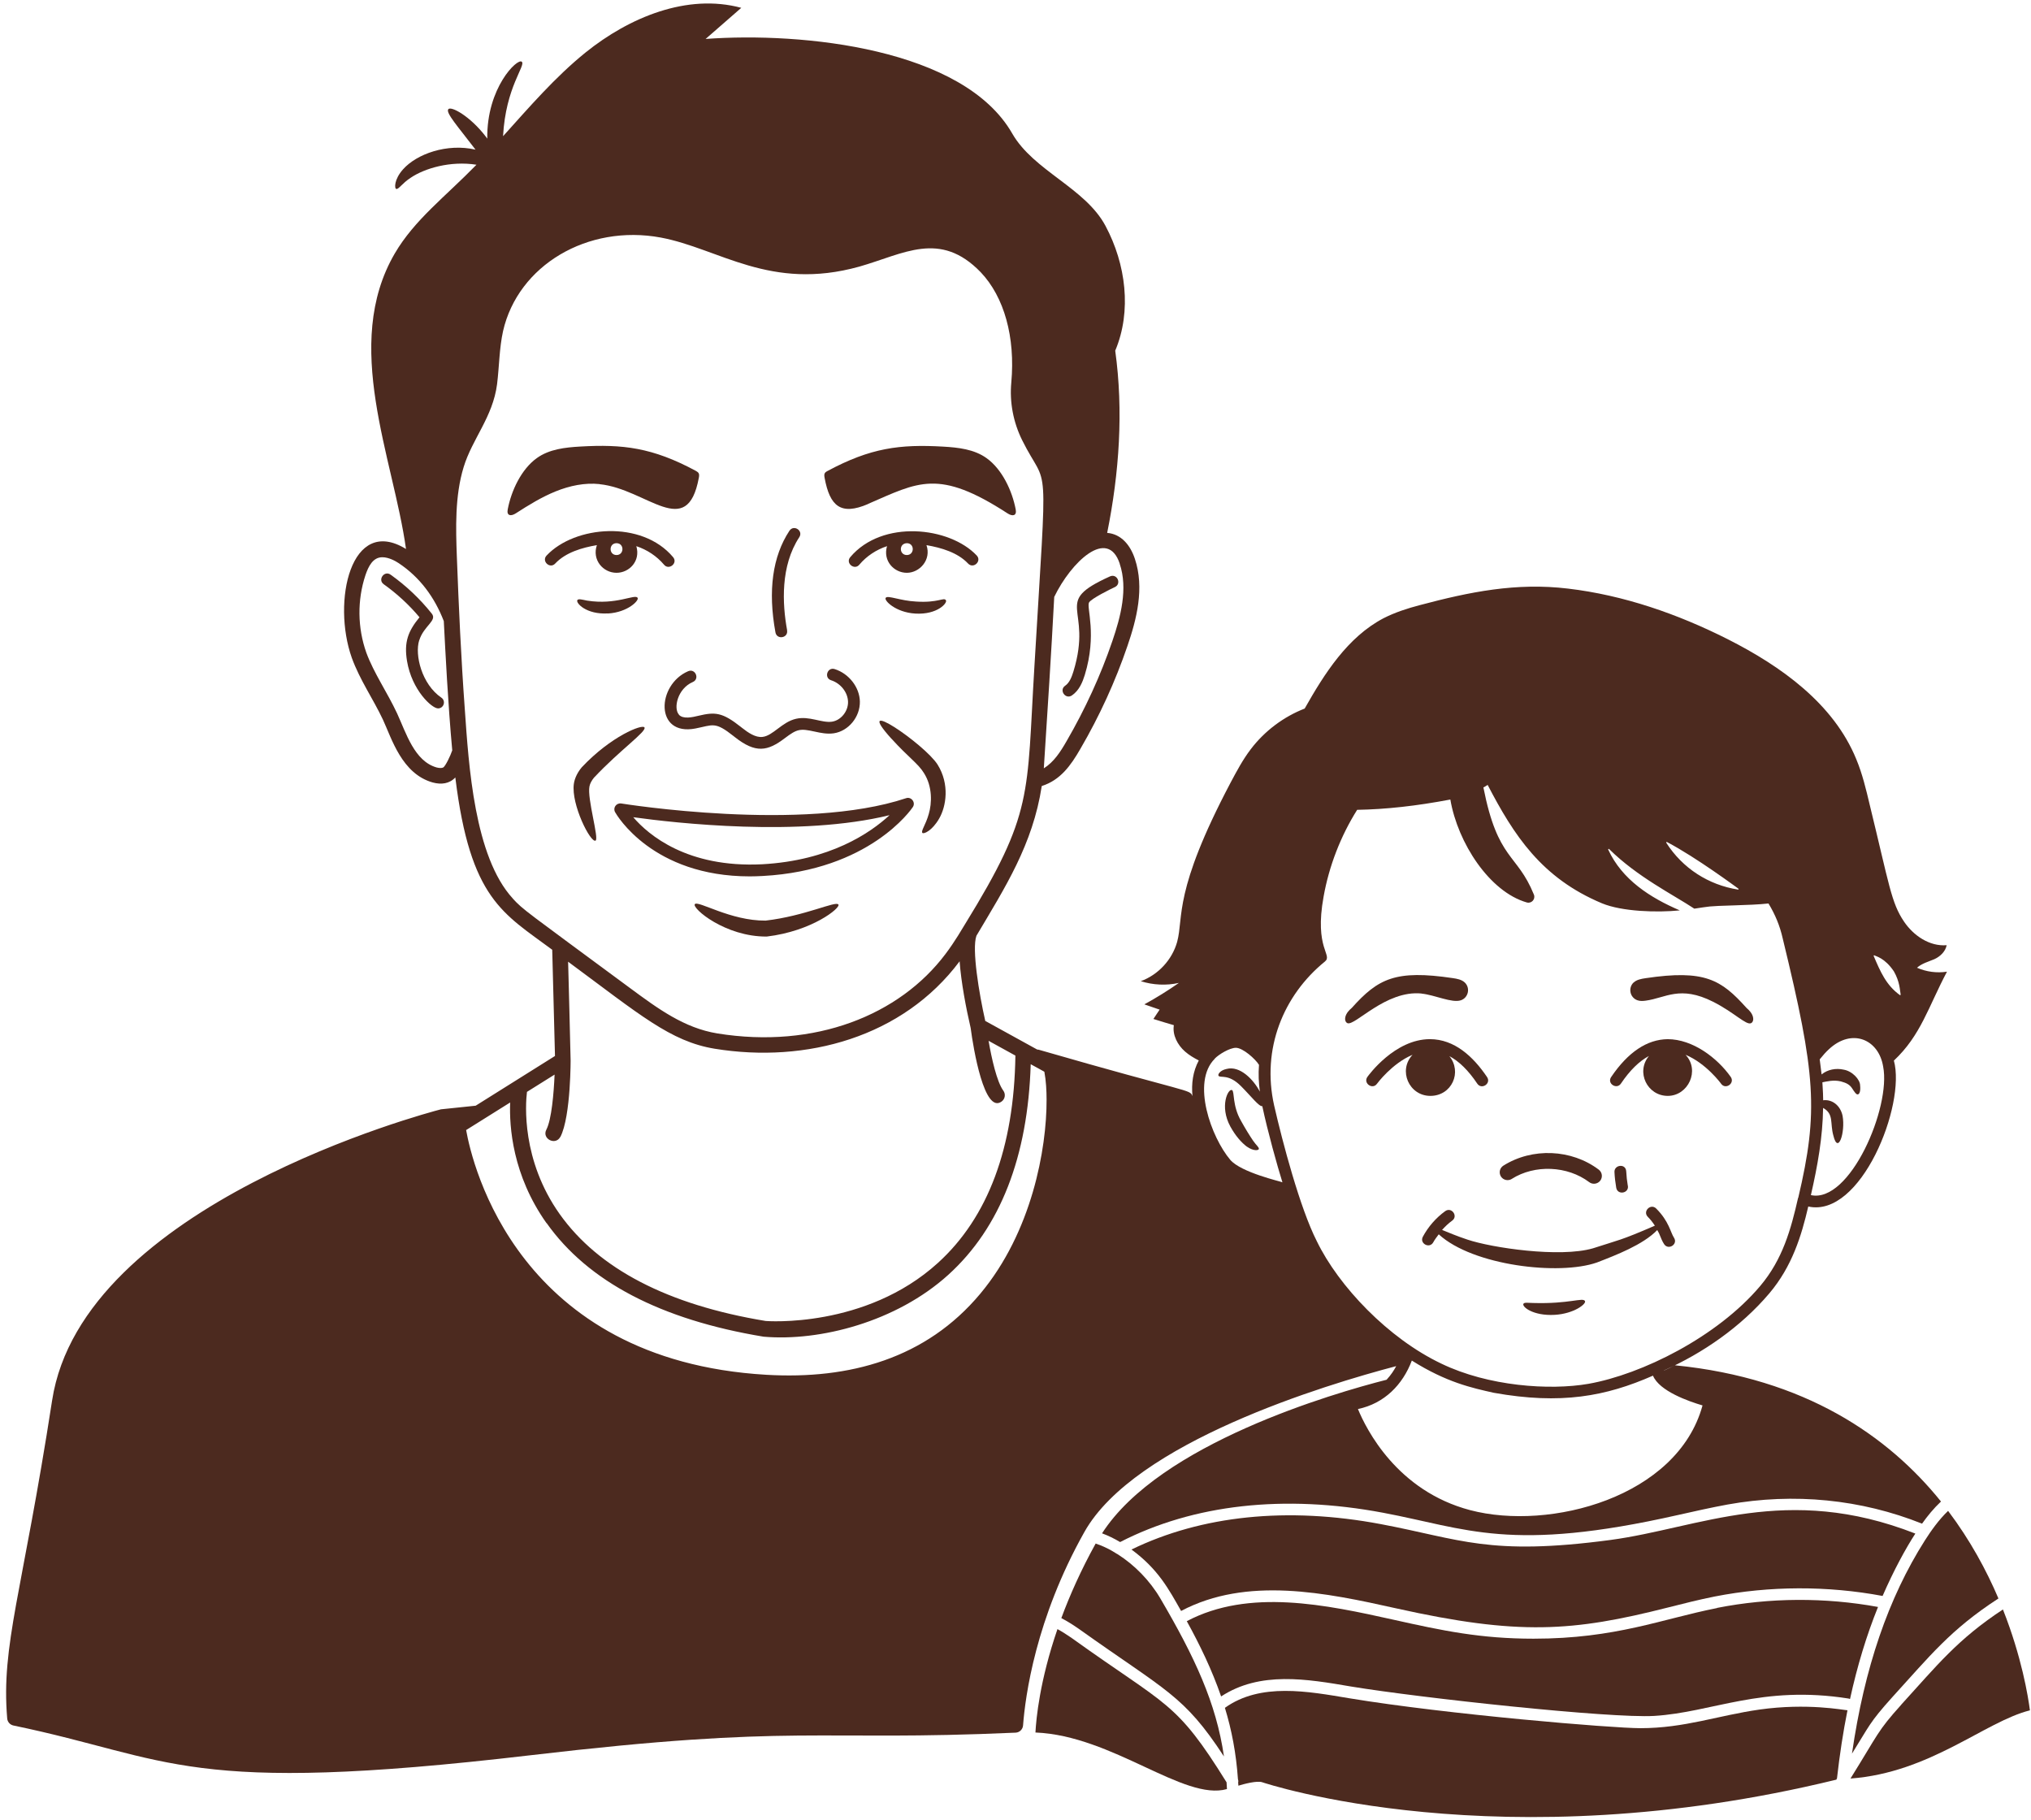 <svg width="289" height="259" viewBox="0 0 289 259" fill="none" xmlns="http://www.w3.org/2000/svg">
<g clip-path="url(#clip0_255_1394)">
<path d="M72.964 127.829C67.507 121.893 66.698 108.938 66.137 100.878C65.609 93.624 65.272 86.269 65.003 79.092C64.868 75.303 64.7 70.586 65.98 66.439C67.204 62.426 70.123 59.341 70.729 54.668C71.044 52.12 71.044 49.538 71.583 47.101C73.716 37.756 83.608 31.865 94.028 33.799C102.325 35.353 109.59 41.467 122.266 37.935C128.599 36.135 133.752 32.726 139.557 38.74C142.892 42.25 144.487 47.962 143.903 54.422C143.644 57.206 144.172 60.045 145.441 62.616C149.191 70.172 149.056 63.309 147.192 94.797C146.07 113.264 147.091 115.622 137.323 131.484C136.93 132.11 135.931 133.887 134.538 135.731C128.015 144.417 115.978 149.279 102.067 147.032C97.351 146.261 93.623 143.511 89.671 140.594C74.715 129.539 74.457 129.472 72.953 127.829M63.06 109.195C62.87 109.295 62.533 109.295 62.14 109.195C58.962 108.301 57.795 104.299 56.492 101.471C55.1 98.498 53.191 95.759 52.124 92.853C50.867 89.309 50.822 85.386 52.001 81.831C52.428 80.568 53.068 79.282 54.404 79.282C55.324 79.282 56.29 79.83 56.728 80.121C59.748 82.133 61.837 84.972 63.15 88.37C63.386 92.886 63.734 99.984 64.352 106.758C64.094 107.529 63.397 108.994 63.06 109.206M159.33 80.221C160.52 83.754 159.465 87.755 158.286 91.198C156.613 96.105 154.412 100.89 151.774 105.439C150.886 106.982 149.977 108.401 148.529 109.318C149.056 101.18 149.584 93.087 150.011 84.927C152.402 79.975 157.612 74.968 159.341 80.221M228.955 120.786L228.978 120.809C232.986 124.766 238.05 127.27 241.093 129.282C243.383 128.958 242.755 128.935 246.819 128.812C248.515 128.756 250.255 128.7 251.647 128.544C252.624 130.165 253.264 131.719 253.679 133.552C258.384 152.901 258.777 158.121 255.88 170.428H255.858C254.847 174.877 253.679 179.169 250.457 182.981C244.349 190.202 233.66 195.534 226.025 196.886C220.501 197.848 211.754 197.233 205.096 194.014C197.562 190.437 190.488 183.026 187.366 176.576C184.986 171.892 182.505 162.536 181.303 157.283C179.496 149.235 182.606 141.622 188.512 136.816C189.702 135.854 186.974 135.016 188.343 127.549C189.118 123.212 190.769 118.953 193.115 115.22C197.18 115.153 201.536 114.672 206.376 113.755C207.431 119.926 211.945 126.878 217.256 128.399C217.929 128.589 218.524 127.929 218.266 127.281C215.852 121.345 213.135 122.474 211.08 112.034C211.282 111.933 211.484 111.81 211.686 111.676C215.414 118.841 219.344 124.922 227.956 128.522C230.819 129.707 235.804 129.852 239.027 129.528C234.794 127.717 230.808 125.146 228.843 120.887C228.809 120.809 228.91 120.731 228.978 120.798M237.208 119.803L237.242 119.825C241.351 121.982 247.134 126.275 247.358 126.431C247.425 126.476 247.381 126.588 247.302 126.565C243.114 125.906 239.42 123.536 237.107 119.915C237.062 119.847 237.129 119.769 237.208 119.803ZM266.648 135.921C266.648 135.921 266.682 135.921 266.704 135.921C266.929 136.067 268.186 136.268 269.489 138.202C270.342 139.7 270.331 140.851 270.454 141.51C270.454 141.544 270.432 141.578 270.387 141.589C270.364 141.589 270.353 141.589 270.342 141.578C268.388 140.169 267.557 138.224 266.614 136.011C266.603 135.977 266.614 135.933 266.659 135.921M257.677 170.048C258.642 165.845 259.361 161.787 259.417 157.629C260.989 158.512 260.371 159.753 260.877 161.564C261.55 164.347 262.606 161.094 262.19 158.758C261.876 157.249 260.663 156.377 259.428 156.545C259.428 156.098 259.395 155.17 259.316 153.985C259.945 153.873 260.877 153.605 261.955 153.862C262.785 154.086 263.201 154.332 263.538 154.835C263.863 155.338 264.133 155.762 264.369 155.707C264.593 155.662 264.773 155.237 264.683 154.432C264.683 153.594 263.571 152.387 262.336 152.186C261.258 151.94 260.046 152.163 259.204 152.867C259.125 152.152 259.035 151.437 258.934 150.721C259.417 150.118 259.832 149.659 260.248 149.279C263.493 146.25 267.322 147.837 267.962 151.75C269.107 157.551 263.235 171.233 257.688 170.037M200.896 193.578C205.837 196.685 209.418 197.457 212.551 198.161C222.117 199.871 228.495 198.675 235.209 195.724C236.119 197.926 240.284 199.379 242.261 199.96C238.69 213.016 220.557 217.845 209.205 214.861C198.785 212.122 194.406 203.336 193.228 200.475C196.989 199.681 199.594 197.021 200.896 193.578ZM77.781 174.016C83.664 182.333 94.028 187.765 108.658 190.18C116.652 190.873 127.543 188.078 134.943 181.371C142.342 174.665 146.261 164.571 146.665 151.414C146.923 151.548 148.843 152.61 148.607 152.487C148.843 153.717 148.922 155.192 148.922 156.456C148.944 163.442 146.833 175.279 139.49 184.065C131.788 193.287 120.896 196.294 109.051 195.601C73.705 193.533 67.204 165.711 66.328 160.781L72.593 156.858C72.458 160.29 72.919 167.186 77.758 174.016M172.837 150.632C173.444 149.995 174.993 149.078 175.858 149.078C176.857 149.078 178.642 150.676 179.148 151.504C179.046 152.867 179.103 153.963 179.271 155.315C178.362 153.583 176.43 151.593 174.544 152.085C173.556 152.286 173.242 152.923 173.399 153.069C173.679 153.415 174.802 152.733 176.599 154.544C178.07 156.02 179.148 157.462 179.619 157.383C180.394 161.038 181.752 165.879 182.482 168.215C182.258 168.092 176.61 166.829 175.061 165.018C172.355 161.821 169.503 153.974 172.849 150.643M79.734 161.765C81.272 158.803 81.194 150.263 81.194 150.844C81.194 150.621 80.846 136.603 80.835 136.827C90.996 144.327 95.397 148.184 101.708 149.212C114.721 151.325 128.464 147.58 136.548 136.771C136.762 139.722 137.447 143.366 138.12 146.261C138.513 149.257 140.063 158.523 142.522 156.724C143.027 156.355 143.128 155.662 142.757 155.159C141.848 153.918 141.096 150.576 140.669 148.083L144.486 150.185C144.296 163.263 140.602 173.2 133.461 179.683C123.142 189.062 109.006 187.955 108.95 187.944C95.038 185.653 85.18 180.533 79.644 172.742C74.188 165.051 74.771 157.081 74.985 155.349L78.915 152.89C78.802 155.539 78.488 159.284 77.747 160.714C77.062 162.022 79.049 163.039 79.734 161.743M198.673 194.371C198.325 195.009 197.966 195.579 197.303 196.305C189.781 198.217 165.034 205.382 156.815 218.158C157.691 218.482 158.544 218.896 159.386 219.399C169.817 214.034 182.729 212.58 196.809 215.23C208.722 217.465 214.853 220.964 238.802 215.543C241.093 215.028 243.462 214.492 245.842 214.056C255.296 212.357 264.84 213.318 273.497 216.783C274.261 215.699 275.148 214.615 276.192 213.631C268.714 204.353 256.913 196.093 238.331 194.248C237.814 194.517 237.309 194.774 236.781 194.997C236.781 194.997 236.781 194.986 236.781 194.975C242.261 192.549 247.717 188.794 251.759 184.021C255.016 180.175 256.341 175.805 257.306 171.658C264.784 173.323 271.229 157.204 269.489 150.9C273.34 147.278 274.362 143.31 277.045 138.247C275.597 138.47 274.115 138.269 272.778 137.688C273.463 137.073 274.406 136.827 275.249 136.469C276.091 136.089 276.832 135.363 277 134.48C274.575 134.681 272.284 133.127 270.926 131.115C269.107 128.421 268.849 125.951 266.053 114.516C265.536 112.325 265.009 110.111 264.144 108.032C260.922 100.129 253.466 94.797 245.842 90.941C238.724 87.353 231.055 84.681 223.117 83.743C215.729 82.859 209.126 84.212 202.053 86.09C200.256 86.559 198.494 87.129 196.854 87.968C191.757 90.65 188.467 95.826 185.649 100.811C182.628 101.985 179.934 104.019 177.98 106.59C176.846 108.077 175.981 109.709 175.105 111.352C166.898 126.901 168.458 130.411 167.504 133.999C166.797 136.547 164.809 138.694 162.328 139.599C164.057 140.147 165.955 140.247 167.751 139.845C166.168 140.952 164.529 141.969 162.833 142.897C163.574 143.143 164.282 143.411 165.011 143.646C164.719 144.093 164.405 144.529 164.124 144.976C165.079 145.289 166.056 145.568 167.032 145.859C166.808 147.256 167.56 148.676 168.616 149.603C169.211 150.129 169.884 150.52 170.581 150.878C169.738 152.454 169.514 154.175 169.682 155.952C169.278 154.946 169.536 155.628 147.788 149.346C147.743 149.335 147.664 149.335 147.585 149.324L140.197 145.255C139.31 141.343 138.266 135.016 138.94 133.138C142.993 126.297 146.957 120.183 148.237 111.833C150.875 110.994 152.357 108.938 153.738 106.534C156.456 101.873 158.712 96.944 160.43 91.902C161.733 88.113 162.878 83.664 161.486 79.506C160.846 77.572 159.555 75.985 157.545 75.817C159.263 67.277 159.88 58.48 158.69 49.895C161.07 44.251 160.206 37.566 157.309 32.145C154.423 26.723 147.08 24.309 144.037 18.999C137.11 6.894 114.283 4.524 100.405 5.541C102.089 4.077 103.785 2.601 105.48 1.114C97.789 -0.965 89.536 2.467 83.327 7.464C78.982 10.973 75.322 15.232 71.583 19.379C71.953 12.371 74.861 9.308 74.244 8.783C73.626 8.235 69.225 12.505 69.337 19.726C69.27 19.637 69.213 19.536 69.135 19.447C66.878 16.495 64.15 15.042 63.79 15.545C63.397 16.048 65.16 18.005 67.664 21.291C63.588 20.352 59.288 21.917 57.357 24.085C56.065 25.527 56.11 26.835 56.391 26.88C56.717 26.969 57.2 26.097 58.435 25.293C60.411 23.951 64.082 22.856 67.799 23.437C63.33 28.02 58.985 31.262 56.178 36.057C48.61 49.023 55.976 65.153 57.772 78.109C49.913 73.28 47.218 85.587 50.058 93.59C51.215 96.776 53.101 99.436 54.493 102.399C55.729 105.059 57.177 110.1 61.578 111.33C62.78 111.654 63.947 111.52 64.79 110.614C66.912 127.974 71.628 129.952 78.578 135.128L78.971 150.241L67.686 157.316L62.746 157.83C60.669 158.367 11.703 171.356 7.414 199.256C3.181 226.676 0.138 234.02 1.025 244.505C1.07 244.997 1.43 245.399 1.912 245.5C24.559 250.194 26.277 255.504 75.445 249.736C113.519 245.265 115.821 247.802 144.509 246.517C145.082 246.495 145.531 246.047 145.576 245.488C145.89 241.33 147.361 230.32 154.289 217.991C161.441 205.203 188.613 197.009 198.707 194.36" fill="#4C2A1F"/>
<path d="M206.219 150.252C207.611 150.989 208.947 152.297 210.205 154.175C210.822 155.092 212.226 154.164 211.597 153.236C209.643 150.341 206.971 147.848 203.468 147.848C198.46 147.848 194.733 153.001 194.575 153.214C193.935 154.119 195.305 155.092 195.945 154.186C195.968 154.153 198.079 151.291 200.998 150.073C198.909 152.286 200.493 155.919 203.535 155.919C206.578 155.919 208.105 152.532 206.219 150.24" fill="#4C2A1F"/>
<path d="M202.266 141.365C204.175 141.555 206.611 142.751 207.88 142.315C208.947 141.947 209.25 140.56 208.419 139.778C207.97 139.364 207.33 139.253 206.724 139.163C198.583 137.956 196.102 139.219 192.352 143.4C191.925 143.757 191.555 144.182 191.431 144.708C191.352 145.032 191.431 145.434 191.723 145.568C192.767 146.049 197.18 140.851 202.266 141.354" fill="#4C2A1F"/>
<path d="M237.309 147.849C234.356 147.882 231.65 149.704 229.258 153.236C228.629 154.164 230.044 155.07 230.651 154.164C231.919 152.286 233.255 150.978 234.636 150.241C232.739 152.532 234.401 155.919 237.309 155.919C240.217 155.919 241.935 152.297 239.846 150.073C242.766 151.28 244.876 154.142 244.899 154.187C245.539 155.092 246.909 154.12 246.269 153.214C244.394 150.554 240.891 147.849 237.286 147.849" fill="#4C2A1F"/>
<path d="M232.458 139.778C231.639 140.549 231.919 141.935 232.997 142.315C233.368 142.45 233.783 142.427 234.176 142.371C237.017 141.991 239.038 140.147 243.765 142.528C246.752 144.037 248.47 145.892 249.154 145.579C249.458 145.445 249.525 145.032 249.446 144.719C249.323 144.193 248.952 143.769 248.526 143.411C244.91 139.376 242.564 137.922 234.154 139.174C233.547 139.264 232.907 139.376 232.458 139.789" fill="#4C2A1F"/>
<path d="M215.111 167.734C218.39 165.655 223.038 165.856 226.137 168.193C226.62 168.562 227.327 168.472 227.709 167.98C228.08 167.488 227.99 166.795 227.496 166.415C223.622 163.487 218.03 163.252 213.921 165.845C213.393 166.181 213.247 166.862 213.573 167.388C213.91 167.913 214.595 168.059 215.122 167.734" fill="#4C2A1F"/>
<path d="M231.628 168.707C231.516 168.036 231.437 167.354 231.403 166.672C231.347 165.476 229.663 165.722 229.73 166.762C229.764 167.511 229.854 168.248 229.978 168.975C230.157 170.082 231.819 169.791 231.639 168.707" fill="#4C2A1F"/>
<path d="M235.67 171.948C234.884 171.166 233.694 172.351 234.48 173.133C234.861 173.513 235.187 173.938 235.479 174.385C230.505 176.542 230.415 176.386 226.676 177.604C221.949 178.979 212.237 177.526 208.801 176.364C207.207 175.838 206.005 175.313 205.197 174.989C205.635 174.508 206.106 174.05 206.634 173.67C207.532 173.021 206.544 171.669 205.646 172.317C204.332 173.267 203.232 174.53 202.468 175.95C201.941 176.922 203.423 177.716 203.95 176.744C204.164 176.341 204.456 175.983 204.725 175.615C209.587 180.086 221.87 181.505 227.226 179.627C229.943 178.577 233.795 177.101 235.816 175.011C235.894 175.167 236.007 175.324 236.074 175.48C236.377 176.218 236.523 176.598 236.792 177.012C237.399 177.928 238.814 177.034 238.196 176.095C237.691 175.324 237.5 173.781 235.67 171.948Z" fill="#4C2A1F"/>
<path d="M218.154 185.385C217.413 185.362 216.919 185.284 216.785 185.485C216.493 185.876 218.11 187.251 221.231 187.072C223.959 186.916 225.767 185.508 225.531 185.105C225.239 184.557 223.274 185.541 218.154 185.385Z" fill="#4C2A1F"/>
<path d="M177.463 163.162C178.339 163.777 179.091 163.699 179.125 163.475C179.181 163.229 178.743 162.939 178.305 162.29C177.867 161.653 177.193 160.569 176.598 159.485C175.318 157.283 175.7 155.293 175.307 155.092C174.757 154.835 173.499 157.394 175.071 160.278C175.801 161.597 176.621 162.548 177.463 163.174" fill="#4C2A1F"/>
<path d="M269.286 241.442C274.575 235.652 277.483 231.896 284.366 227.425C282.67 223.434 280.346 219.131 277.202 214.961C275.866 216.247 274.788 217.778 273.901 219.164C268.691 227.369 265.289 237.329 263.526 249.502C266.008 245.544 265.952 245.142 269.286 241.442Z" fill="#4C2A1F"/>
<path d="M152.537 233.081C151.841 232.6 151.168 232.164 150.471 231.784C147.945 239.128 147.44 244.539 147.339 246.495C158.342 246.942 168.459 256.287 174.589 254.543C174.578 254.219 174.544 253.906 174.533 253.582C167.302 241.945 166.168 242.862 152.537 233.081Z" fill="#4C2A1F"/>
<path d="M250.367 243.231C244.472 244.069 239.712 245.88 233.424 245.88C229.415 245.88 205.994 243.935 191.981 241.621C186.109 240.637 179.361 239.363 174.297 242.985C175.262 246.126 175.902 249.49 176.15 253.112C176.206 253.28 176.228 253.447 176.183 253.604C176.183 253.76 176.206 253.906 176.217 254.062C176.969 253.827 178.855 253.324 179.597 253.57C179.933 253.682 213.404 264.905 261.314 253.201C261.337 253.157 261.337 253.101 261.371 253.056L261.393 253.023C261.775 249.636 262.269 246.405 262.886 243.331C262.325 243.309 257.194 242.269 250.367 243.231Z" fill="#4C2A1F"/>
<path d="M159.038 221.132C158.803 221.053 157.927 220.304 155.906 219.611C153.806 223.412 152.223 226.978 151.021 230.219C151.886 230.666 152.706 231.192 153.48 231.728C165.966 240.626 168.447 241.151 174.163 249.904C173.062 242.292 170.008 235.775 165.113 227.425C163.608 224.865 161.441 222.663 159.05 221.143" fill="#4C2A1F"/>
<path d="M270.533 242.549C267.097 246.36 267.322 246.617 263.313 253.045C274.676 252.207 282.401 244.963 288.846 243.342C288.588 241.353 287.678 235.741 285.006 228.99C278.528 233.26 275.676 236.893 270.522 242.549" fill="#4C2A1F"/>
<path d="M198.673 228.833C216.088 232.712 223.79 232.153 237.343 228.71C239.51 228.163 241.755 227.592 244.001 227.145C251.804 225.614 260.057 225.603 267.883 227.067C269.466 223.423 271.195 220.26 272.543 218.192C254.185 211.004 241.811 217.398 229.191 219.097C211.866 221.411 207.835 218.985 196.495 216.85C183.167 214.335 170.962 215.621 161.003 220.461C164.82 223.267 166.314 226.117 168.065 229.202C177.407 224.261 188.624 226.586 198.673 228.833Z" fill="#4C2A1F"/>
<path d="M244.327 228.789C236.489 230.331 229.932 233.148 218.21 233.148C210.71 233.148 205.309 232.019 198.314 230.454C188.658 228.308 177.744 225.972 168.874 230.655C170.76 234.076 172.456 237.597 173.758 241.364C179.294 237.742 185.929 238.871 192.262 239.955C202.109 241.576 229.101 244.505 235.378 244.136C243.675 243.633 250.693 239.71 263.055 241.666C263.122 241.677 263.179 241.71 263.246 241.733C264.279 237.016 265.604 232.656 267.232 228.632C259.709 227.257 251.827 227.291 244.338 228.766" fill="#4C2A1F"/>
<path d="M87.728 78.969C86.628 78.969 86.594 77.326 87.695 77.282C87.717 77.282 87.728 77.282 87.751 77.282C88.862 77.315 88.829 78.969 87.728 78.969ZM84.933 77.561C84.214 79.651 85.808 81.496 87.728 81.496C89.536 81.496 91.175 79.83 90.546 77.706C92.073 78.209 93.455 79.126 94.488 80.344C95.184 81.183 96.497 80.121 95.779 79.271C91.321 73.962 81.789 74.778 77.78 79.037C77.017 79.841 78.252 80.993 79.004 80.177C80.486 78.601 82.81 77.919 84.933 77.561Z" fill="#4C2A1F"/>
<path d="M112.004 89.678C111.308 85.889 111.05 80.512 113.733 76.432C114.34 75.504 112.948 74.588 112.33 75.516C109.927 79.171 109.253 84.033 110.343 89.98C110.545 91.064 112.195 90.773 111.993 89.678" fill="#4C2A1F"/>
<path d="M96.609 101.672C95.801 100.789 96.385 97.983 98.586 97.033C99.596 96.597 98.945 95.055 97.912 95.502C93.432 97.436 93.151 104.757 98.934 103.651C101.482 103.159 101.696 102.6 104.391 104.735L104.559 104.869C107.534 107.216 109.219 106.892 111.678 105.025C113.429 103.706 113.833 103.628 115.922 104.087C116.786 104.277 117.685 104.467 118.639 104.332C120.739 104.019 122.4 101.996 122.355 99.805C122.311 97.782 120.806 95.848 118.785 95.2C117.729 94.853 117.202 96.452 118.268 96.787C119.627 97.223 120.638 98.509 120.671 99.85C120.705 101.191 119.661 102.488 118.392 102.678C116.91 102.89 115.192 101.84 113.283 102.264C111.273 102.712 109.993 104.69 108.489 104.847C107.512 104.958 106.468 104.254 105.592 103.561L105.423 103.427C102.785 101.337 101.763 101.27 99.372 101.84C98.574 102.03 97.216 102.365 96.598 101.683" fill="#4C2A1F"/>
<path d="M59.658 91.098C60.298 89.041 62.241 88.303 61.443 87.309C59.759 85.196 57.794 83.34 55.582 81.764C54.695 81.116 53.696 82.48 54.605 83.128C56.503 84.481 58.21 86.057 59.692 87.823C58.064 89.812 57.469 91.355 57.918 94.06C58.614 98.207 61.455 100.789 62.33 100.789C63.15 100.789 63.487 99.727 62.802 99.258C60.006 97.358 58.996 93.166 59.647 91.109" fill="#4C2A1F"/>
<path d="M152.739 95.546C152.504 96.307 152.189 97.134 151.572 97.559C150.651 98.184 151.605 99.559 152.526 98.945C153.582 98.229 154.053 97.011 154.356 96.038C156.13 90.27 154.581 86.425 154.963 85.721C155.266 85.173 158.05 83.798 158.634 83.53C159.634 83.072 158.971 81.552 157.938 82.01C149.517 85.822 155.603 86.246 152.739 95.546Z" fill="#4C2A1F"/>
<path d="M108.434 122.966C97.823 123.492 92.276 118.808 90.109 116.271C96.049 117.098 113.823 119.11 126.578 115.98C123.861 118.495 118.112 122.441 108.434 122.966ZM128.925 113.566C114.261 118.462 88.65 114.359 88.391 114.315C87.662 114.225 87.19 114.963 87.527 115.555C87.74 115.946 92.838 124.688 106.693 124.688C107.288 124.688 107.906 124.665 108.535 124.632C123.681 123.816 129.643 115.198 129.89 114.829C130.34 114.147 129.643 113.308 128.925 113.566Z" fill="#4C2A1F"/>
<path d="M84.561 110.603C88.21 106.713 92.073 104.042 91.702 103.494C91.422 102.991 86.964 104.724 82.787 109.161C82.26 109.787 81.777 110.637 81.653 111.542C81.26 114.471 84.022 119.937 84.741 119.602C85.28 119.356 83.528 113.61 83.876 111.889C83.955 111.475 84.18 111.062 84.55 110.603" fill="#4C2A1F"/>
<path d="M126.858 105.104C129.25 107.753 130.642 108.625 131.473 109.989C132.708 111.922 132.607 114.303 132.158 115.812C131.72 117.366 131.013 118.238 131.248 118.495C131.406 118.719 132.641 118.216 133.651 116.438C134.628 114.739 135.167 111.587 133.404 108.77C131.529 105.842 121.098 98.744 126.847 105.104" fill="#4C2A1F"/>
<path d="M108.938 130.981C103.93 131.026 99.293 128.052 98.867 128.645C98.44 129.226 103.2 133.295 109.106 133.25C115.574 132.479 119.638 129.159 119.302 128.701C118.998 128.108 114.563 130.333 108.938 130.981Z" fill="#4C2A1F"/>
<path d="M86.516 87.286C89.346 87.118 91.03 85.386 90.715 85.039C90.322 84.492 87.672 86.112 83.541 85.453C82.822 85.308 82.305 85.162 82.16 85.374C81.879 85.766 83.417 87.465 86.516 87.275" fill="#4C2A1F"/>
<path d="M85.314 68.887C92.051 69.569 97.766 76.991 99.439 67.982C99.552 67.4 99.439 67.233 99.024 66.998C92.815 63.656 88.604 63.186 82.564 63.533C80.419 63.656 78.162 63.902 76.388 65.176C74.188 66.752 72.75 69.804 72.245 72.486C72.065 73.403 72.717 73.481 73.402 73.034C75.221 71.86 77.073 70.72 79.061 69.915C81.048 69.111 83.204 68.652 85.326 68.876" fill="#4C2A1F"/>
<path d="M129.036 78.969C127.925 78.969 127.869 77.282 129.081 77.282C130.182 77.338 130.126 78.969 129.036 78.969ZM120.986 79.271C120.267 80.121 121.581 81.183 122.277 80.344C123.299 79.126 124.691 78.209 126.218 77.706C125.601 79.808 127.217 81.496 129.036 81.496C130.855 81.496 132.551 79.662 131.832 77.561C133.954 77.93 136.279 78.612 137.749 80.177C138.513 80.981 139.737 79.841 138.984 79.037C135.122 74.934 125.533 73.872 120.986 79.271Z" fill="#4C2A1F"/>
<path d="M130.35 85.587C128.093 85.475 126.319 84.659 126.038 85.05C125.724 85.386 127.408 87.13 130.238 87.297C133.404 87.487 134.864 85.755 134.594 85.397C134.291 84.939 133.539 85.799 130.339 85.587" fill="#4C2A1F"/>
<path d="M123.524 71.693C130.688 68.596 133.528 66.651 143.375 73.045C144.06 73.492 144.7 73.414 144.532 72.497C144.027 69.815 142.589 66.763 140.389 65.187C138.615 63.913 136.358 63.667 134.213 63.544C128.038 63.186 123.872 63.723 117.753 67.009C117.326 67.233 117.225 67.411 117.337 67.993C118.078 71.994 119.617 73.392 123.535 71.704" fill="#4C2A1F"/>
</g>
<defs>
<clipPath id="clip0_255_1394">
<rect width="288" height="258" fill="white" transform="translate(0.846 0.511)"/>
</clipPath>
</defs>
</svg>
